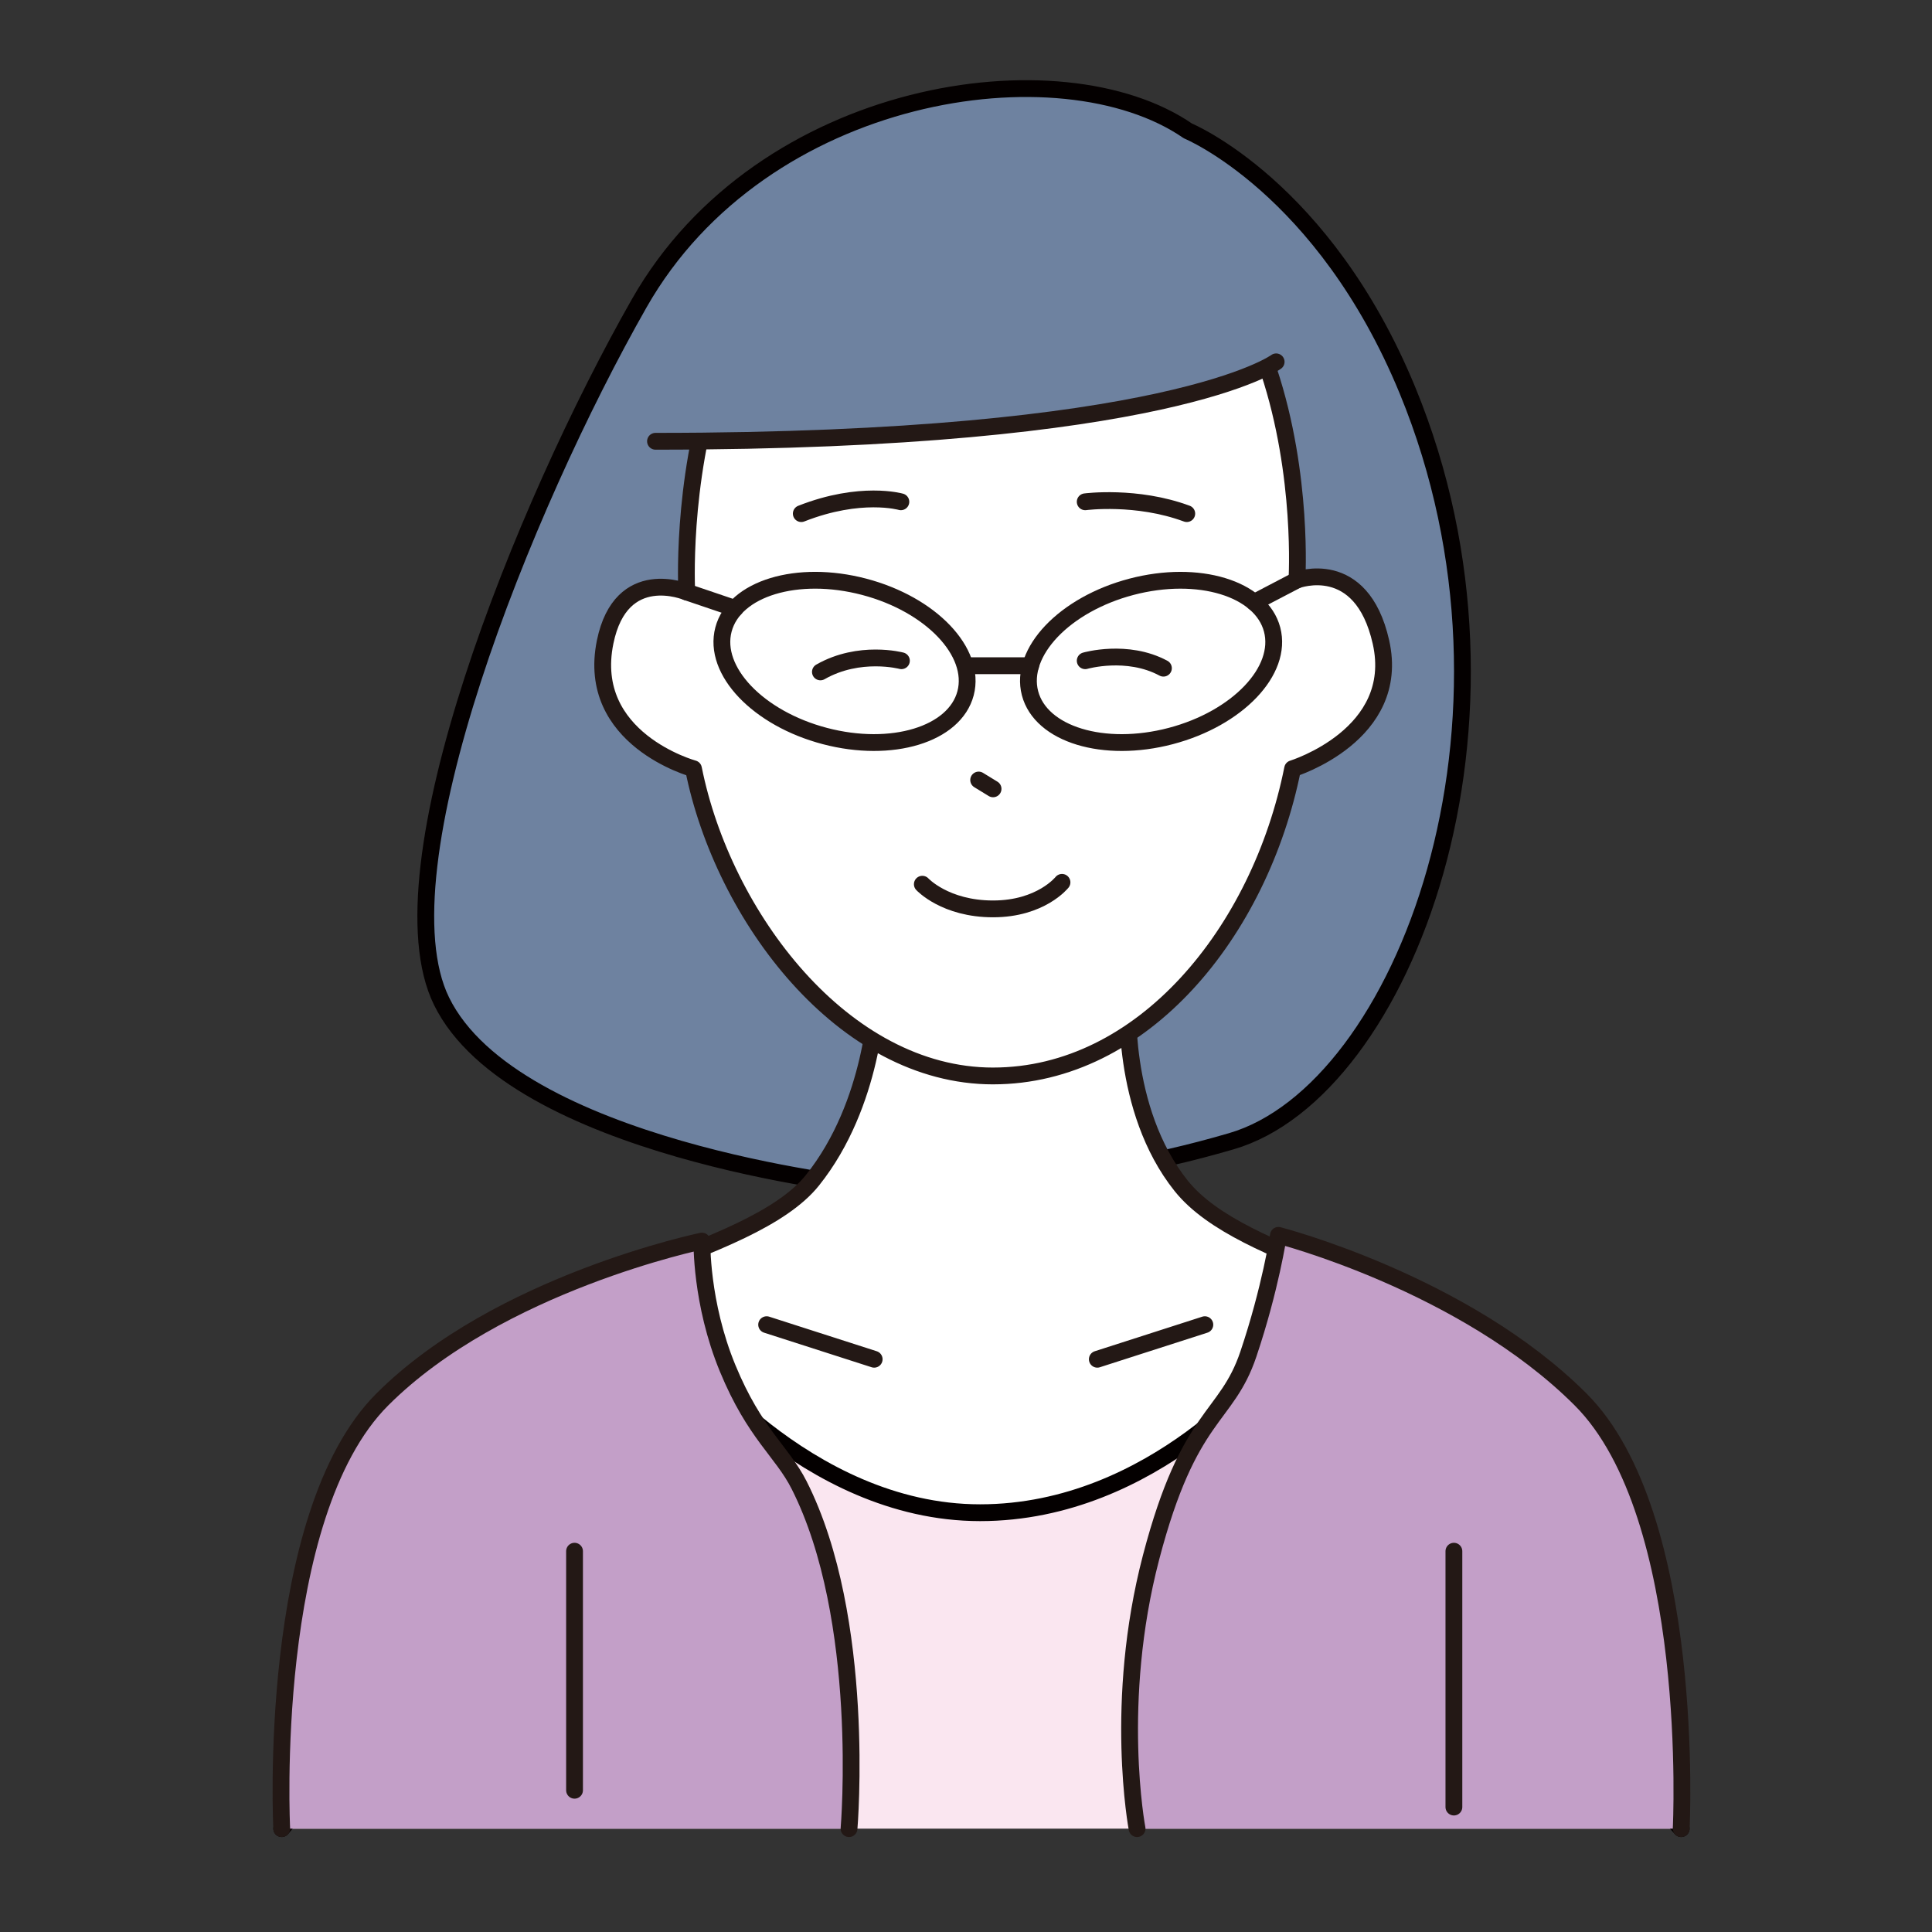 <?xml version="1.0" encoding="UTF-8"?>
<svg id="_レイヤー_1" data-name="レイヤー_1" xmlns="http://www.w3.org/2000/svg" width="230" height="230" version="1.1" viewBox="0 0 230 230">
  <rect x="0" y="0" width="230" height="230" fill="#333333" stroke="none"/>
  <!-- Generator: Adobe Illustrator 29.1.0, SVG Export Plug-In . SVG Version: 2.1.0 Build 142)  -->
  <defs>
    <style>
      .st0, .st1 {
        fill: none;
      }

      .st2 {
        fill: #fff;
      }

      .st2, .st3, .st4, .st5, .st1 {
        stroke-linecap: round;
        stroke-linejoin: round;
        stroke-width: 2px;
      }

      .st2, .st5, .st1 {
        stroke: #231815;
      }

      .st6, .st4 {
        fill: #6e82a0;
      }

      .st3 {
        fill: #fae6f0;
      }

      .st3, .st4 {
        stroke: #040000;
      }

      .st5 {
        fill: #c39fc8;
      }
    </style>
  </defs>
  <rect class="st0" y="0" width="230" height="230"/>
  <g>
    <path class="st4" d="M102.707,141.177s-41.534-4.421-50.145-21.993c-7.663-15.638,9.759-58.866,23.542-83.09,14.632-25.717,50.214-30.926,65.321-20.503,0,0,16.157,6.653,26.136,30.888,16.25,39.465-.463,83.392-20.958,89.378s-29.929,3.658-29.929,3.658l-13.967,1.663Z"/>
    <g>
      <path class="st2" d="M134.299,118.559s-.997,13.469,6.318,22.613c7.315,9.144,29.696,11.777,42.041,22.75,12.344,10.973,12.802,37.033,12.802,37.033H38.221s.457-26.06,12.802-37.033c12.344-10.973,38.383-14.271,45.698-23.415,7.315-9.144,7.648-21.615,7.648-21.615l29.929-.333Z"/>
      <line class="st1" x1="91.267" y1="157.7" x2="104.069" y2="161.815"/>
      <line class="st1" x1="143.434" y1="157.7" x2="130.632" y2="161.815"/>
      <path class="st2" d="M118.219,128.089c17.831,0,31.778-17.163,35.662-36.576,0,0,13.019-4.015,10.516-15.088-2.325-10.283-10.001-7.372-10.001-7.372,0,0,3.143-49.778-36.176-49.778-39.319,0-36.462,51.207-36.462,51.207,0,0-7.817-3.328-9.716,5.944-2.37,11.575,10.516,15.088,10.516,15.088,3.514,17.572,17.831,36.576,35.662,36.576Z"/>
      <path class="st1" d="M129.192,59.737s6.104-.809,12.09,1.408"/>
      <path class="st1" d="M129.192,78.659s4.988-1.441,9.311.887"/>
      <path class="st1" d="M126.428,105.041s-2.494,3.16-8.209,3.16-8.418-2.938-8.418-2.938"/>
      <path class="st1" d="M107.246,59.737s-4.774-1.378-11.855,1.408"/>
      <path class="st1" d="M107.312,78.659s-4.988-1.33-9.644,1.33"/>
      <line class="st1" x1="116.507" y1="92.86" x2="118.222" y2="93.91"/>
    </g>
    <path class="st3" d="M200.142,217.695l-48.884-55.235s-13.748,17.625-34.584,17.625-35.582-19.62-35.582-19.62l-47.553,57.23"/>
    <path class="st5" d="M33.539,217.695s-1.89-37.227,11.971-51.089c13.862-13.862,38.053-18.859,38.053-18.859,0,0-.17,7.323,3.065,15.156s6.471,9.877,8.502,13.889c8.074,15.949,5.944,40.903,5.944,40.903"/>
    <path class="st5" d="M200.142,217.695s1.89-37.227-11.971-51.089c-13.862-13.862-35.978-19.54-35.978-19.54,0,0-.943,6.319-3.576,14.134s-7.05,6.89-11.58,24.182-1.671,32.313-1.671,32.313"/>
    <path class="st6" d="M154.584,42.412s-15.361,10.121-76.548,10.121c0,0,4.387-29.076,31.655-35.394,38.189-8.849,44.893,25.273,44.893,25.273Z"/>
    <path class="st1" d="M151.923,43.077s-12.7,9.456-73.888,9.456"/>
    <line class="st1" x1="68.397" y1="184.667" x2="68.397" y2="213.126"/>
    <line class="st1" x1="173.083" y1="184.667" x2="173.083" y2="215.126"/>
  </g>
  <ellipse class="st1" cx="100.538" cy="78.739" rx="9.186" ry="14.901" transform="translate(-1.182 155.945) rotate(-75.266)"/>
  <ellipse class="st1" cx="137.033" cy="78.739" rx="14.901" ry="9.186" transform="translate(-15.52 37.442) rotate(-14.734)"/>
  <line class="st1" x1="115.263" y1="79.252" x2="122.696" y2="79.252"/>
  <line class="st1" x1="149.309" y1="71.712" x2="154.395" y2="69.053"/>
  <line class="st1" x1="87.512" y1="72.433" x2="81.757" y2="70.481"/>
</svg>